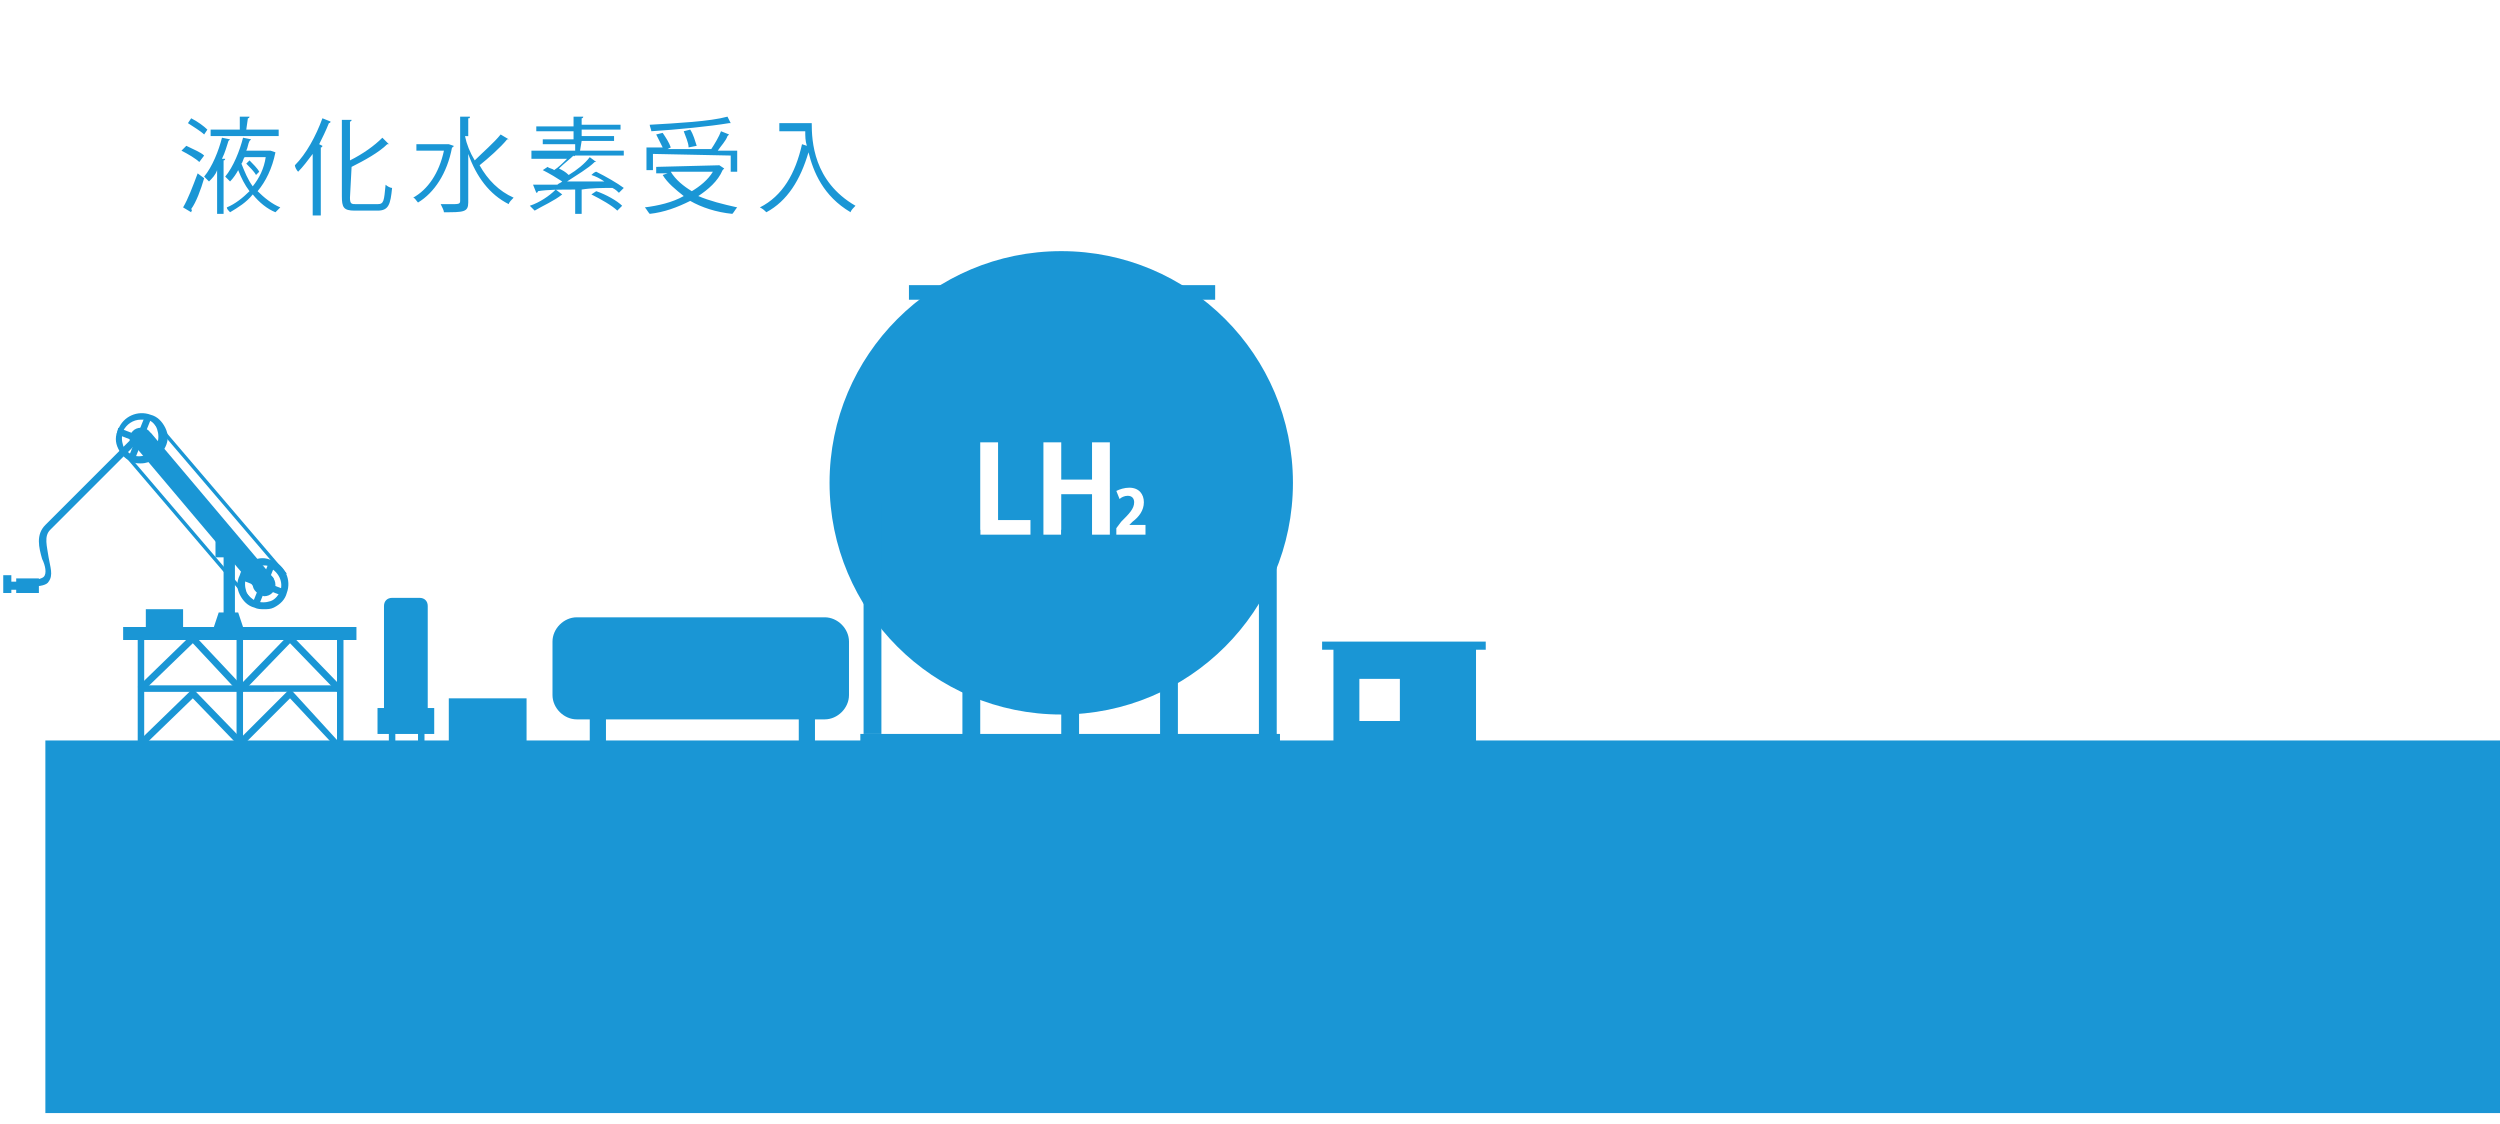 <svg version="1.1" id="レイヤー_1" xmlns="http://www.w3.org/2000/svg" x="0" y="0" width="154.3" height="69.4" viewBox="0 0 154.3 69.4" xml:space="preserve"><style>.st0{fill:#1a96d5}</style><path class="st0" d="M2.8 45.7h151.5v23H2.8v-23zm62.7-30.2c-7.9 0-14.3 6.4-14.3 14.3s6.4 14.3 14.3 14.3 14.3-6.4 14.3-14.3-6.4-14.3-14.3-14.3M63.6 33h-3.1v-5.7h1.1v4.8h2v.9zm4.9 0h-1.1v-2.5h-1.9V33h-1.1v-5.7h1.1v2.3h1.9v-2.3h1.1V33zm2.2 0h-1.8v-.4l.3-.4c.5-.5.8-.8.8-1.2 0-.2-.1-.4-.4-.4-.2 0-.4.1-.5.2l-.2-.5c.2-.1.5-.2.8-.2.6 0 .9.4.9.9s-.3.9-.7 1.2l-.2.2h1v.6z"/><path class="st0" d="M53.3 31h1.1v14.3h-1.1V31zm24.4.5h1.1v14.3h-1.1V31.5zm-6.1 1.2h1.1V47h-1.1V32.7zm-6.1 0h1.1V47h-1.1V32.7zm-6.1 0h1.1V47h-1.1V32.7zm-8.5 11.7H35.6c-.8 0-1.5-.7-1.5-1.5v-3.3c0-.8.7-1.5 1.5-1.5h15.3c.8 0 1.5.7 1.5 1.5v3.3c0 .8-.7 1.5-1.5 1.5"/><path class="st0" d="M36.4 42.9h1v2.9h-1v-2.9zm12.9 0h1v2.9h-1v-2.9zm32.3-3.3h10.1v.5H81.6v-.5zm-74-.9H22v.8H7.6v-.8z"/><path class="st0" d="M8.5 39h.4v7.9h-.4V39zm12.3 0h.4v7.9h-.4V39zm-6.2 0h.4v7.9h-.4V39z"/><path class="st0" d="M8.7 42.3H21v.4H8.7v-.4z"/><path class="st0" d="M8.8 42.7l-.3-.3 3.4-3.3 3.1 3.3-.3.3-2.8-3-3.1 3z"/><path class="st0" d="M20.8 42.7l-2.9-3-2.9 3-.3-.3 3.2-3.3 3.2 3.3-.3.3zm-12 3.4l-.3-.3 3.4-3.3 3.1 3.2-.3.3-2.8-2.9-3.1 3z"/><path class="st0" d="M20.8 46.2l-2.9-3.1L15 46l-.3-.3 3.2-3.2 3.2 3.5-.3.2zM9 37.6h2.3v1.2H9v-1.2zm4.8-4.2h.7v5.2h-.7v-5.2zm39.3 11.9H79v.8H53.1v-.8zm3-27.7H75v.9H56.1v-.9zm-29.7 27h-2.7v-7.2c0-.3.2-.5.5-.5h1.7c.3 0 .5.2.5.5v7.2zm1.3-1.5h4.8v2.7h-4.8v-2.7z"/><path class="st0" d="M23.3 43.7h3.5v1.6h-3.5v-1.6z"/><path class="st0" d="M24 44.6h.4v1.2H24v-1.2zm1.8 0h.4v1.2h-.4v-1.2zm56.5 1.3h8.8v-6h-8.8v6zm4.1-1.4h-2.5v-2.6h2.5v2.6zm-78.1-17l1-.8 7.6 9-1 .8-7.6-9z"/><path class="st0" d="M8 27.1c0-.4.3-.7.7-.7s.7.3.7.7c0 .4-.3.7-.7.7-.4-.1-.7-.4-.7-.7m7.6 9c0-.4.3-.7.7-.7.4 0 .7.3.7.7s-.3.7-.7.7c-.4-.1-.7-.4-.7-.7"/><path class="st0" d="M8.7 28.6c-.2 0-.4 0-.5-.1-.4-.1-.7-.4-.9-.8-.2-.4-.2-.8 0-1.2.3-.8 1.2-1.2 2-.9.4.1.7.4.9.8s.2.8 0 1.2c-.3.6-.9 1-1.5 1m0-2.7c-.5 0-.9.3-1.1.7-.1.3-.1.6 0 .9s.4.5.6.6c.6.2 1.2-.1 1.5-.7.1-.3.1-.6 0-.9s-.3-.5-.6-.6h-.4"/><path class="st0" d="M7.2 26.8l.1-.4 2.6 1-.1.4-2.6-1z"/><path class="st0" d="M7.9 28.3l1-2.5.4.1-1 2.5-.4-.1zm8.4 9.3c-.2 0-.4 0-.6-.1-.4-.1-.7-.4-.9-.8-.2-.4-.2-.8 0-1.2.1-.4.4-.7.8-.9s.8-.2 1.2 0c.8.3 1.2 1.2.9 2-.1.4-.4.7-.8.9-.2.1-.4.1-.6.1m0-2.7c-.2 0-.3 0-.5.1-.3.1-.5.3-.6.6s-.1.6 0 .9c.1.3.4.5.6.6.3.1.6.1.9 0s.5-.4.6-.6c.2-.6-.1-1.2-.7-1.5 0-.1-.2-.1-.3-.1"/><path class="st0" d="M14.9 35.8l.1-.4 2.6 1-.1.4-2.6-1z"/><path class="st0" d="M15.6 37.2l1-2.5.4.1-1 2.5-.4-.1zm-2.3-3.8h1.4v1h-1.4v-1zm.2 4.4l-.4 1.2h2l-.4-1.2h-1.2zM1 36.6v-.9h1.4v.9H1z"/><path class="st0" d="M1.9 36.2l-.1-.4c.5 0 .8-.1.9-.2.2-.2.1-.7-.1-1.1-.2-.7-.4-1.5.2-2.1l2.9-2.9 2.7-2.7.3.3L6 29.8l-2.9 2.9c-.4.4-.2 1-.1 1.7.1.6.3 1.1 0 1.5-.1.2-.5.3-1.1.3m7.4-10.3l.2-.1 8.2 9.6-.2.1-8.2-9.6z"/><path class="st0" d="M7.4 27.8l.2-.1 8.2 9.6-.2.1-8.2-9.6zM12.3 10c-.2-.2-.7-.5-1.1-.7l.3-.3c.4.2.9.4 1.1.6l-.3.4zm.3 1c-.2.7-.5 1.5-.8 1.9.1.1 0 .1 0 .2l-.5-.3c.3-.5.6-1.3.9-2.1l.4.3zm0-2.7c-.2-.2-.7-.5-1-.7l.2-.3c.4.2.8.5 1 .7l-.2.3zm1.3 1.5s0 .1-.1.1v3.3h-.4v-2.7c-.1.3-.3.5-.5.7l-.3-.3c.5-.6.9-1.6 1.1-2.4l.5.1-.1.1c-.1.3-.2.7-.4 1.1h.2zM15.2 8h2v.4H13V8h1.8v-.8h.6s0 .1-.1.1l-.1.7zM17 9.4s-.1 0 0 0c-.2 1-.6 1.8-1.1 2.4.4.4.9.8 1.4 1l-.3.3c-.5-.2-1-.6-1.4-1.1-.4.5-.9.8-1.4 1.1-.1-.1-.2-.2-.2-.3.5-.2 1-.6 1.4-1-.3-.4-.5-.8-.7-1.3-.1.2-.3.5-.5.7l-.3-.3c.5-.6.9-1.6 1.1-2.4l.5.1-.1.1c-.1.2-.1.4-.2.6h1.5l.3.1zm-1.9.3c-.1.1-.1.3-.2.4.2.5.4 1 .7 1.4.4-.5.7-1.1.8-1.8h-1.3zm.3.2c.2.2.5.5.6.7l-.2.2c-.1-.2-.4-.5-.6-.7l.2-.2zm3.9 3.3V9.5c-.3.4-.6.8-.9 1.1-.1-.1-.2-.3-.2-.4.7-.7 1.3-1.8 1.7-2.9l.5.2c0 .1-.1.1-.1.1-.2.5-.4.9-.6 1.3l.2.1s0 .1-.1.1v4.2h-.5v-.1zm2.3-1c0 .4.1.4.4.4h1.3c.4 0 .4-.2.5-1.2.1.1.3.2.4.2-.1 1-.2 1.4-.9 1.4h-1.4c-.7 0-.8-.2-.8-.9V7.4h.6s0 .1-.1.1v2.4c.8-.4 1.5-.9 2-1.4l.4.4h-.1c-.5.5-1.4 1-2.2 1.4l-.1 1.9zm6.1-3.3l.3.1s0 .1-.1.1c-.3 1.6-1.1 2.8-2.1 3.4-.1-.1-.2-.3-.3-.3.9-.5 1.6-1.5 1.9-2.9h-1.7v-.4h2zm1-.5c.1.5.3 1 .6 1.5.5-.5 1.2-1.1 1.6-1.6l.5.3h-.1c-.4.5-1.2 1.2-1.7 1.6.5.9 1.2 1.6 2.1 2-.1.1-.3.3-.3.4-1.2-.6-2-1.7-2.5-3.1v3c0 .6-.3.6-1.5.6 0-.1-.1-.3-.2-.5h.6c.5 0 .6 0 .6-.2V7.2h.6c0 .1 0 .1-.1.1v1.1h-.2zm7.1.9h2.7v.3h-3.1.1s-.1.1-.1 0c-.2.2-.6.5-.9.8.2.1.4.2.6.4.5-.3 1-.7 1.3-1.1l.4.3h-.1c-.4.4-1.1.8-1.7 1.2h2.3c-.3-.2-.5-.3-.8-.4.2-.2.3-.2.3-.2.6.3 1.3.7 1.7 1l-.3.3c-.1-.1-.2-.2-.4-.3-.6 0-1.3 0-1.9.1v1.5h-.4v-1.5c-.9 0-1.7 0-2.3.1 0 .1-.1.1-.1.1l-.2-.5h1.5c.1-.1.2-.1.3-.2-.3-.2-.8-.5-1.2-.7l.3-.2c.1.1.3.1.4.2.3-.2.5-.4.8-.7h-2.2v-.5h2.7v-.4h-2v-.3h1.9v-.5h-2.3v-.3h2.3v-.6h.6s0 .1-.1.1v.4h2.4V8h-2.4v.4h2v.3h-2l-.1.6c.1 0 0 0 0 0zM34.7 12s-.1.1 0 0c-.5.4-1.2.7-1.7 1l-.3-.3c.6-.2 1.2-.6 1.6-1l.4.3zm3.4 1c-.3-.3-1-.7-1.6-1l.3-.2c.6.2 1.3.6 1.6.9l-.3.3zm6.3-2.8l.3.2-.1.1c-.3.7-.9 1.2-1.5 1.6.7.3 1.5.5 2.4.7-.1.1-.2.3-.3.4-1-.1-1.9-.4-2.6-.8-.8.4-1.6.7-2.5.8-.1-.1-.2-.3-.3-.4.8-.1 1.7-.3 2.4-.7-.5-.4-1-.8-1.3-1.3l.3-.1h-.7v-.4l3.9-.1zm-4.1-.7v1h-.4V9.1h1l-.4-.8.4-.1c.2.3.4.6.5.9l-.2.1h2.7c.2-.3.5-.8.6-1.1l.5.2-.1.1c-.1.3-.4.6-.6.9h1.2v1.3h-.4v-1l-4.8-.1zm4.8-1.9c-.1 0-.1 0 0 0H45c-1.2.2-3.2.4-4.8.5 0-.1-.1-.3-.1-.4 1.7-.1 3.7-.2 4.8-.5l.2.4zm-3.7 3c.3.5.8.9 1.3 1.2.5-.3 1-.7 1.3-1.2h-2.6zM42.6 8c.2.3.3.7.4 1l-.5.1c0-.3-.2-.7-.3-1l.4-.1zm7.1-.4h.4c0 1.1.1 3.6 2.7 5.1-.1.1-.3.3-.3.4-1.7-1-2.3-2.5-2.6-3.7-.5 1.7-1.3 3-2.6 3.7-.1-.1-.2-.2-.4-.3 1.4-.7 2.2-2.1 2.6-3.9l.3.1c-.1-.3-.1-.6-.1-.9h-1.6v-.5h1.6zM.2 36.6v-1.1h.5v1.1H.2"/><path class="st0" d="M.3 35.9h1.1v.5H.3v-.5z"/></svg>